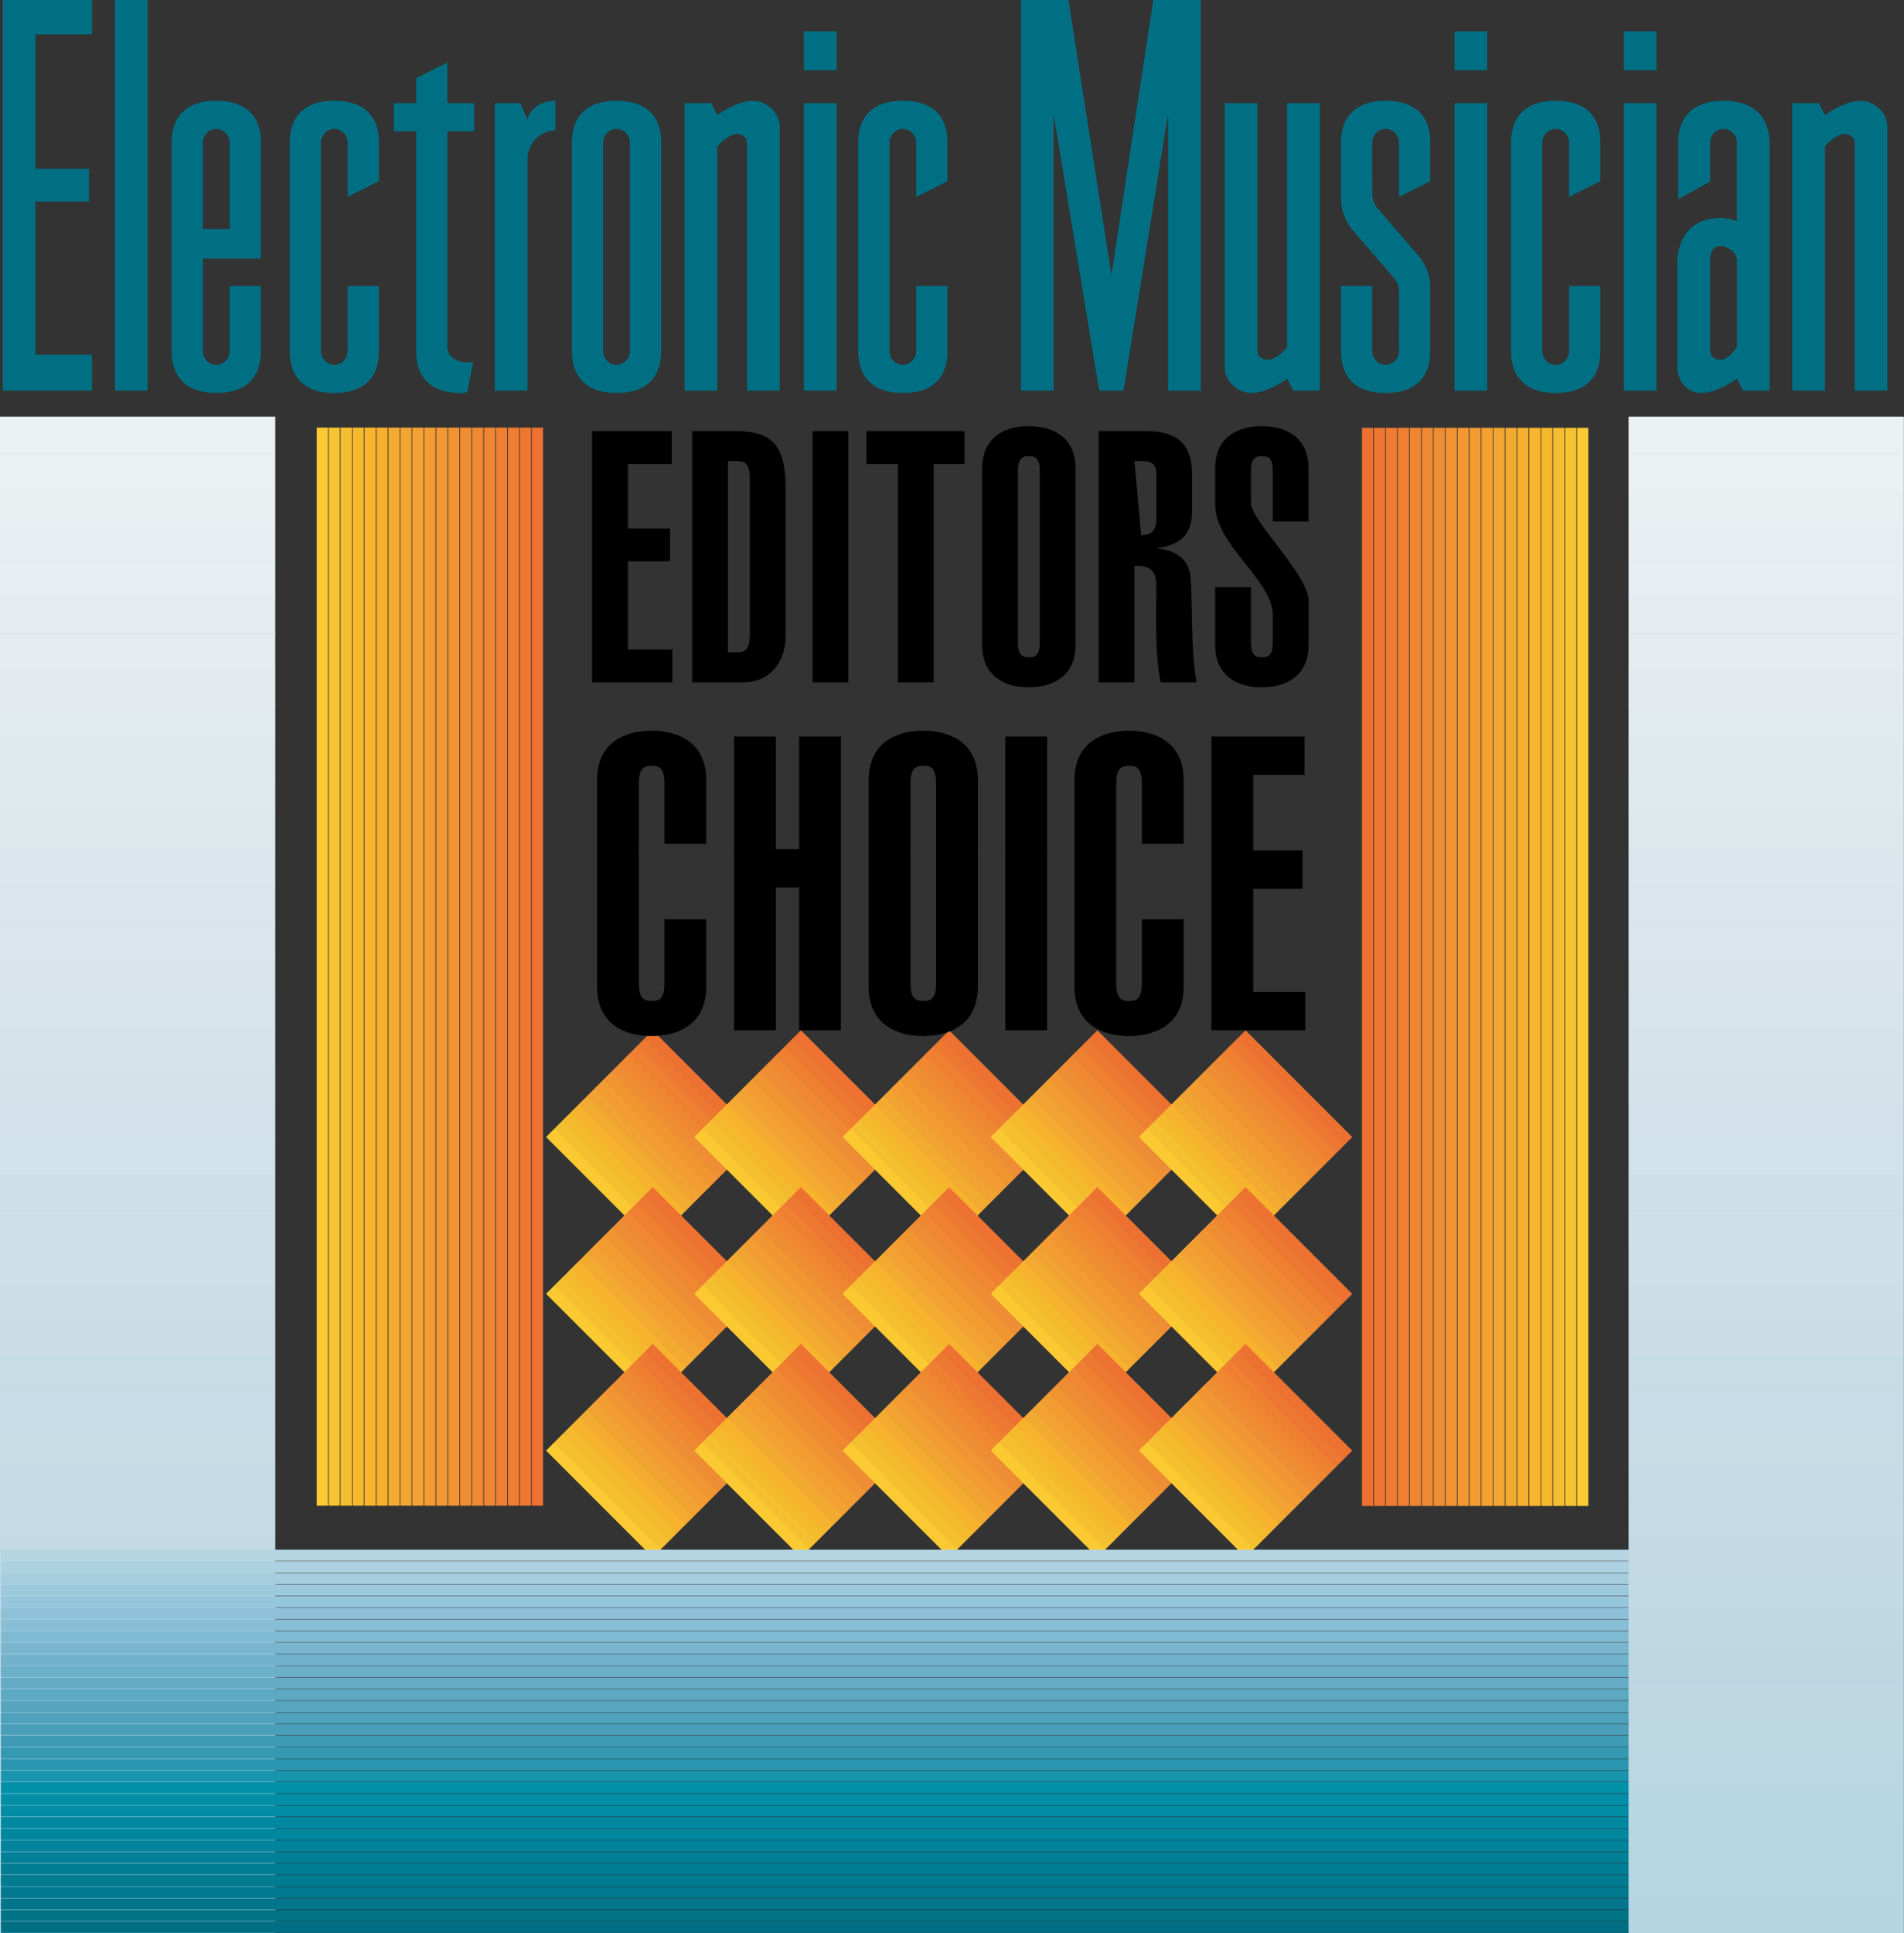 <?xml version="1.0" encoding="utf-8"?>
<!-- Generator: Adobe Illustrator 13.0.0, SVG Export Plug-In . SVG Version: 6.00 Build 14948)  -->
<!DOCTYPE svg PUBLIC "-//W3C//DTD SVG 1.0//EN" "http://www.w3.org/TR/2001/REC-SVG-20010904/DTD/svg10.dtd">
<svg version="1.0" id="Layer_1" xmlns="http://www.w3.org/2000/svg" xmlns:xlink="http://www.w3.org/1999/xlink" x="0px" y="0px"
	 width="350.119px" height="355.356px" viewBox="0 0 350.119 355.356" enable-background="new 0 0 350.119 355.356"
	 xml:space="preserve">
<rect x="0" y="0" width="350.119" height="355.356" fill="#333333" stroke="none"/>
<g>
	<polygon fill="#ED7131" points="118.479,190.93 138.104,210.555 139.657,209.009 120.025,189.382 118.479,190.93 	"/>
	<polygon fill="#ED7831" points="116.975,192.436 136.597,212.066 138.149,210.515 118.521,190.888 116.975,192.436 	"/>
	<polygon fill="#EF8032" points="115.467,193.942 135.093,213.566 136.645,212.021 117.013,192.394 115.467,193.942 	"/>
	<polygon fill="#F08832" points="113.963,195.448 133.585,215.072 135.137,213.526 115.509,193.896 113.963,195.448 	"/>
	<polygon fill="#EE8D33" points="112.46,196.954 132.087,216.578 133.633,215.032 114.007,195.402 112.46,196.954 	"/>
	<polygon fill="#F19533" points="110.951,198.459 130.579,218.084 132.125,216.538 112.503,196.908 110.951,198.459 	"/>
	<polygon fill="#F39C32" points="109.443,199.965 129.069,219.59 130.622,218.044 110.996,198.414 109.443,199.965 	"/>
	<polygon fill="#F1A232" points="107.939,201.471 127.567,221.096 129.114,219.544 109.486,199.92 107.939,201.471 	"/>
	<polygon fill="#F3AA31" points="106.437,202.977 126.063,222.602 127.61,221.05 107.984,201.426 106.437,202.977 	"/>
	<polygon fill="#F7B32D" points="104.927,204.478 124.556,224.108 126.102,222.556 106.479,202.932 104.927,204.478 	"/>
	<polygon fill="#F5B92E" points="103.425,205.983 123.052,225.614 124.598,224.062 104.972,204.438 103.425,205.983 	"/>
	<polygon fill="#F5C030" points="101.916,207.489 121.544,227.12 123.096,225.568 103.468,205.943 101.916,207.489 	"/>
	<polygon fill="#FBC931" points="100.414,208.995 120.04,228.625 121.586,227.074 101.96,207.449 100.414,208.995 	"/>
	<polygon fill="none" points="110.201,199.209 129.762,199.209 129.762,218.774 110.201,218.774 110.201,199.209 	"/>
</g>
<g>
	<polygon fill="#ED7131" points="145.723,190.93 165.351,210.555 166.902,209.009 147.275,189.382 145.723,190.93 	"/>
	<polygon fill="#ED7831" points="144.221,192.436 163.847,212.066 165.394,210.515 145.766,190.888 144.221,192.436 	"/>
	<polygon fill="#EF8032" points="142.717,193.942 162.339,213.566 163.89,212.021 144.263,192.394 142.717,193.942 	"/>
	<polygon fill="#F08832" points="141.209,195.448 160.835,215.072 162.382,213.526 142.759,193.896 141.209,195.448 	"/>
	<polygon fill="#EE8D33" points="139.7,196.954 159.328,216.578 160.878,215.032 141.251,195.402 139.7,196.954 	"/>
	<polygon fill="#F19533" points="138.197,198.459 157.824,218.084 159.37,216.538 139.748,196.908 138.197,198.459 	"/>
	<polygon fill="#F39C32" points="136.693,199.965 156.316,219.59 157.866,218.044 138.24,198.414 136.693,199.965 	"/>
	<polygon fill="#F1A232" points="135.186,201.471 154.812,221.096 156.364,219.544 136.736,199.92 135.186,201.471 	"/>
	<polygon fill="#F3AA31" points="133.676,202.977 153.31,222.602 154.854,221.05 135.228,201.426 133.676,202.977 	"/>
	<polygon fill="#F7B32D" points="132.174,204.478 151.8,224.108 153.352,222.556 133.724,202.932 132.174,204.478 	"/>
	<polygon fill="#F5B92E" points="130.67,205.983 150.298,225.614 151.843,224.062 132.216,204.438 130.67,205.983 	"/>
	<polygon fill="#F5C030" points="129.162,207.489 148.789,227.12 150.34,225.568 130.712,205.943 129.162,207.489 	"/>
	<polygon fill="#FBC931" points="127.658,208.995 147.286,228.625 148.836,227.074 129.205,207.449 127.658,208.995 	"/>
	<polygon fill="none" points="137.451,199.209 157.014,199.209 157.014,218.774 137.451,218.774 137.451,199.209 	"/>
</g>
<g>
	<polygon fill="#ED7131" points="172.984,190.949 192.612,210.574 194.163,209.022 174.537,189.397 172.984,190.949 	"/>
	<polygon fill="#ED7831" points="171.476,192.455 191.108,212.08 192.655,210.528 173.027,190.903 171.476,192.455 	"/>
	<polygon fill="#EF8032" points="169.972,193.956 189.606,213.586 191.151,212.034 171.525,192.409 169.972,193.956 	"/>
	<polygon fill="#F08832" points="168.47,195.462 188.096,215.089 189.649,213.54 170.021,193.915 168.47,195.462 	"/>
	<polygon fill="#EE8D33" points="166.96,196.968 186.588,216.598 188.139,215.045 168.513,195.417 166.96,196.968 	"/>
	<polygon fill="#F19533" points="165.458,198.474 185.084,218.101 186.637,216.551 167.009,196.927 165.458,198.474 	"/>
	<polygon fill="#F39C32" points="163.949,199.979 183.583,219.607 185.127,218.057 165.501,198.428 163.949,199.979 	"/>
	<polygon fill="#F1A232" points="162.447,201.485 182.073,221.113 183.625,219.563 163.997,199.933 162.447,201.485 	"/>
	<polygon fill="#F3AA31" points="160.943,202.991 180.571,222.619 182.116,221.069 162.489,201.439 160.943,202.991 	"/>
	<polygon fill="#F7B32D" points="159.435,204.497 179.067,224.125 180.614,222.575 160.985,202.945 159.435,204.497 	"/>
	<polygon fill="#F5B92E" points="157.931,206.003 177.559,225.63 179.11,224.078 159.478,204.451 157.931,206.003 	"/>
	<polygon fill="#F5C030" points="156.423,207.509 176.055,227.136 177.602,225.586 157.974,205.957 156.423,207.509 	"/>
	<polygon fill="#FBC931" points="154.925,209.009 174.547,228.642 176.098,227.089 156.472,207.462 154.925,209.009 	"/>
	<polygon fill="none" points="164.707,199.209 184.27,199.209 184.27,218.774 164.707,218.774 164.707,199.209 	"/>
</g>
<g>
	<polygon fill="#ED7131" points="200.24,190.93 219.863,210.555 221.415,209.009 201.792,189.382 200.24,190.93 	"/>
	<polygon fill="#ED7831" points="198.732,192.436 218.358,212.066 219.911,210.515 200.279,190.888 198.732,192.436 	"/>
	<polygon fill="#EF8032" points="197.228,193.942 216.856,213.566 218.403,212.021 198.78,192.394 197.228,193.942 	"/>
	<polygon fill="#F08832" points="195.72,195.448 215.346,215.072 216.899,213.526 197.273,193.896 195.72,195.448 	"/>
	<polygon fill="#EE8D33" points="194.216,196.954 213.844,216.578 215.391,215.032 195.768,195.402 194.216,196.954 	"/>
	<polygon fill="#F19533" points="192.708,198.459 212.34,218.084 213.887,216.538 194.261,196.908 192.708,198.459 	"/>
	<polygon fill="#F39C32" points="191.205,199.965 210.833,219.59 212.379,218.044 192.756,198.414 191.205,199.965 	"/>
	<polygon fill="#F1A232" points="189.703,201.471 209.329,221.096 210.875,219.544 191.249,199.92 189.703,201.471 	"/>
	<polygon fill="#F3AA31" points="188.193,202.977 207.821,222.602 209.368,221.05 189.745,201.426 188.193,202.977 	"/>
	<polygon fill="#F7B32D" points="186.691,204.478 206.317,224.108 207.87,222.556 188.241,202.932 186.691,204.478 	"/>
	<polygon fill="#F5B92E" points="185.181,205.983 204.809,225.614 206.356,224.062 186.739,204.438 185.181,205.983 	"/>
	<polygon fill="#F5C030" points="183.679,207.489 203.305,227.12 204.857,225.568 185.229,205.943 183.679,207.489 	"/>
	<polygon fill="#FBC931" points="182.169,208.995 201.797,228.625 203.35,227.074 183.721,207.449 182.169,208.995 	"/>
	<polygon fill="none" points="191.951,199.209 211.52,199.209 211.52,218.774 191.951,218.774 191.951,199.209 	"/>
</g>
<g>
	<polygon fill="#ED7131" points="227.486,190.93 247.113,210.555 248.665,209.009 229.037,189.382 227.486,190.93 	"/>
	<polygon fill="#ED7831" points="225.977,192.436 245.605,212.066 247.155,210.515 227.529,190.885 225.977,192.436 	"/>
	<polygon fill="#EF8032" points="224.474,193.942 244.101,213.566 245.653,212.021 226.025,192.394 224.474,193.942 	"/>
	<polygon fill="#F08832" points="222.965,195.448 242.598,215.072 244.143,213.526 224.517,193.896 222.965,195.448 	"/>
	<polygon fill="#EE8D33" points="221.462,196.954 241.089,216.578 242.641,215.032 223.013,195.402 221.462,196.954 	"/>
	<polygon fill="#F19533" points="219.954,198.459 239.586,218.084 241.131,216.538 221.505,196.908 219.954,198.459 	"/>
	<polygon fill="#F39C32" points="218.457,199.965 238.083,219.59 239.629,218.044 220.001,198.414 218.457,199.965 	"/>
	<polygon fill="#F1A232" points="216.941,201.471 236.575,221.096 238.125,219.544 218.494,199.92 216.941,201.471 	"/>
	<polygon fill="#F3AA31" points="215.445,202.977 235.071,222.602 236.618,221.05 216.99,201.426 215.445,202.977 	"/>
	<polygon fill="#F7B32D" points="213.935,204.478 233.563,224.108 235.12,222.556 215.482,202.932 213.935,204.478 	"/>
	<polygon fill="#F5B92E" points="212.433,205.983 232.059,225.614 233.612,224.062 213.978,204.438 212.433,205.983 	"/>
	<polygon fill="#F5C030" points="210.929,207.489 230.557,227.12 232.102,225.568 212.476,205.943 210.929,207.489 	"/>
	<polygon fill="#FBC931" points="209.421,208.995 229.047,228.625 230.6,227.074 210.966,207.449 209.421,208.995 	"/>
	<polygon fill="none" points="219.201,199.209 238.77,199.209 238.77,218.774 219.201,218.774 219.201,199.209 	"/>
</g>
<g>
	<polygon fill="#ED7131" points="118.479,219.751 138.104,239.378 139.657,237.827 120.025,218.2 118.479,219.751 	"/>
	<polygon fill="#ED7831" points="116.975,221.251 136.597,240.884 138.149,239.333 118.521,219.706 116.975,221.251 	"/>
	<polygon fill="#EF8032" points="115.467,222.757 135.093,242.385 136.645,240.838 117.013,221.211 115.467,222.757 	"/>
	<polygon fill="#F08832" points="113.963,224.263 133.585,243.896 135.137,242.344 115.509,222.711 113.963,224.263 	"/>
	<polygon fill="#EE8D33" points="112.46,225.769 132.087,245.396 133.633,243.85 114.007,224.223 112.46,225.769 	"/>
	<polygon fill="#F19533" points="110.951,227.275 130.579,246.902 132.125,245.356 112.503,225.723 110.951,227.275 	"/>
	<polygon fill="#F39C32" points="109.443,228.781 129.069,248.408 130.622,246.862 110.996,227.229 109.443,228.781 	"/>
	<polygon fill="#F1A232" points="107.939,230.287 127.567,249.914 129.114,248.368 109.486,228.735 107.939,230.287 	"/>
	<polygon fill="#F3AA31" points="106.437,231.792 126.063,251.419 127.61,249.874 107.984,230.241 106.437,231.792 	"/>
	<polygon fill="#F7B32D" points="104.927,233.296 124.556,252.925 126.102,251.375 106.479,231.747 104.927,233.296 	"/>
	<polygon fill="#F5B92E" points="103.425,234.804 123.052,254.431 124.598,252.88 104.972,233.252 103.425,234.804 	"/>
	<polygon fill="#F5C030" points="101.916,236.308 121.544,255.937 123.096,254.386 103.468,234.758 101.916,236.308 	"/>
	<polygon fill="#FBC931" points="100.414,237.814 120.04,257.443 121.586,255.891 101.96,236.264 100.414,237.814 	"/>
	<polygon fill="none" points="110.201,228.03 129.762,228.03 129.762,247.595 110.201,247.595 110.201,228.03 	"/>
</g>
<g>
	<polygon fill="#ED7131" points="145.723,219.751 165.351,239.378 166.902,237.827 147.275,218.2 145.723,219.751 	"/>
	<polygon fill="#ED7831" points="144.221,221.251 163.847,240.884 165.394,239.333 145.766,219.706 144.221,221.251 	"/>
	<polygon fill="#EF8032" points="142.717,222.757 162.339,242.385 163.89,240.838 144.263,221.211 142.717,222.757 	"/>
	<polygon fill="#F08832" points="141.209,224.263 160.835,243.896 162.382,242.344 142.759,222.711 141.209,224.263 	"/>
	<polygon fill="#EE8D33" points="139.7,225.769 159.328,245.396 160.878,243.85 141.251,224.223 139.7,225.769 	"/>
	<polygon fill="#F19533" points="138.197,227.275 157.824,246.902 159.37,245.356 139.748,225.723 138.197,227.275 	"/>
	<polygon fill="#F39C32" points="136.693,228.781 156.316,248.408 157.866,246.862 138.24,227.229 136.693,228.781 	"/>
	<polygon fill="#F1A232" points="135.186,230.287 154.812,249.914 156.364,248.368 136.736,228.735 135.186,230.287 	"/>
	<polygon fill="#F3AA31" points="133.676,231.792 153.31,251.419 154.854,249.874 135.228,230.241 133.676,231.792 	"/>
	<polygon fill="#F7B32D" points="132.174,233.296 151.8,252.925 153.352,251.375 133.724,231.747 132.174,233.296 	"/>
	<polygon fill="#F5B92E" points="130.67,234.804 150.298,254.431 151.843,252.88 132.216,233.252 130.67,234.804 	"/>
	<polygon fill="#F5C030" points="129.162,236.308 148.794,255.937 150.34,254.386 130.712,234.758 129.162,236.308 	"/>
	<polygon fill="#FBC931" points="127.658,237.814 147.286,257.443 148.836,255.891 129.205,236.264 127.658,237.814 	"/>
	<polygon fill="none" points="137.451,228.03 157.014,228.03 157.014,247.595 137.451,247.595 137.451,228.03 	"/>
</g>
<g>
	<polygon fill="#ED7131" points="172.984,219.765 192.612,239.392 194.163,237.842 174.537,218.213 172.984,219.765 	"/>
	<polygon fill="#ED7831" points="171.476,221.271 191.108,240.898 192.655,239.346 173.027,219.719 171.476,221.271 	"/>
	<polygon fill="#EF8032" points="169.972,222.777 189.606,242.404 191.151,240.852 171.525,221.225 169.972,222.777 	"/>
	<polygon fill="#F08832" points="168.47,224.283 188.096,243.91 189.649,242.358 170.021,222.731 168.47,224.283 	"/>
	<polygon fill="#EE8D33" points="166.96,225.783 186.588,245.416 188.139,243.864 168.513,224.237 166.96,225.783 	"/>
	<polygon fill="#F19533" points="165.458,227.289 185.084,246.916 186.637,245.37 167.009,225.743 165.458,227.289 	"/>
	<polygon fill="#F39C32" points="163.949,228.794 183.583,248.427 185.127,246.875 165.501,227.244 163.949,228.794 	"/>
	<polygon fill="#F1A232" points="162.447,230.3 182.073,249.927 183.625,248.381 163.997,228.753 162.447,230.3 	"/>
	<polygon fill="#F3AA31" points="160.943,231.806 180.571,251.433 182.116,249.887 162.489,230.255 160.943,231.806 	"/>
	<polygon fill="#F7B32D" points="159.435,233.312 179.067,252.939 180.614,251.393 160.985,231.761 159.435,233.312 	"/>
	<polygon fill="#F5B92E" points="157.931,234.818 177.559,254.445 179.11,252.894 159.478,233.267 157.931,234.818 	"/>
	<polygon fill="#F5C030" points="156.429,236.324 176.055,255.95 177.602,254.405 157.974,234.773 156.429,236.324 	"/>
	<polygon fill="#FBC931" points="154.925,237.83 174.547,257.458 176.098,255.906 156.472,236.279 154.925,237.83 	"/>
	<polygon fill="none" points="164.707,228.03 184.27,228.03 184.27,247.595 164.707,247.595 164.707,228.03 	"/>
</g>
<g>
	<polygon fill="#ED7131" points="200.24,219.751 219.863,239.378 221.415,237.827 201.792,218.2 200.24,219.751 	"/>
	<polygon fill="#ED7831" points="198.732,221.251 218.358,240.884 219.911,239.333 200.279,219.706 198.732,221.251 	"/>
	<polygon fill="#EF8032" points="197.228,222.757 216.856,242.385 218.403,240.838 198.78,221.211 197.228,222.757 	"/>
	<polygon fill="#F08832" points="195.72,224.263 215.346,243.896 216.899,242.344 197.273,222.711 195.72,224.263 	"/>
	<polygon fill="#EE8D33" points="194.216,225.769 213.844,245.396 215.391,243.85 195.768,224.223 194.216,225.769 	"/>
	<polygon fill="#F19533" points="192.708,227.275 212.34,246.902 213.887,245.356 194.261,225.723 192.708,227.275 	"/>
	<polygon fill="#F39C32" points="191.205,228.781 210.833,248.408 212.379,246.862 192.756,227.229 191.205,228.781 	"/>
	<polygon fill="#F1A232" points="189.703,230.287 209.329,249.914 210.875,248.368 191.249,228.735 189.703,230.287 	"/>
	<polygon fill="#F3AA31" points="188.193,231.792 207.821,251.419 209.368,249.874 189.745,230.241 188.193,231.792 	"/>
	<polygon fill="#F7B32D" points="186.691,233.296 206.317,252.925 207.87,251.375 188.241,231.747 186.691,233.296 	"/>
	<polygon fill="#F5B92E" points="185.181,234.804 204.809,254.431 206.356,252.88 186.739,233.252 185.181,234.804 	"/>
	<polygon fill="#F5C030" points="183.679,236.308 203.305,255.937 204.857,254.386 185.229,234.758 183.679,236.308 	"/>
	<polygon fill="#FBC931" points="182.169,237.814 201.797,257.443 203.35,255.891 183.721,236.264 182.169,237.814 	"/>
	<polygon fill="none" points="191.951,228.03 211.52,228.03 211.52,247.595 191.951,247.595 191.951,228.03 	"/>
</g>
<g>
	<polygon fill="#ED7131" points="227.486,219.751 247.113,239.378 248.665,237.827 229.031,218.2 227.486,219.751 	"/>
	<polygon fill="#ED7831" points="225.977,221.251 245.605,240.884 247.155,239.333 227.529,219.706 225.977,221.251 	"/>
	<polygon fill="#EF8032" points="224.474,222.757 244.101,242.385 245.653,240.838 226.025,221.211 224.474,222.757 	"/>
	<polygon fill="#F08832" points="222.965,224.263 242.593,243.896 244.143,242.344 224.517,222.711 222.965,224.263 	"/>
	<polygon fill="#EE8D33" points="221.462,225.769 241.089,245.396 242.641,243.85 223.013,224.223 221.462,225.769 	"/>
	<polygon fill="#F19533" points="219.954,227.275 239.586,246.902 241.131,245.356 221.505,225.723 219.954,227.275 	"/>
	<polygon fill="#F39C32" points="218.457,228.781 238.078,248.408 239.629,246.862 220.001,227.229 218.457,228.781 	"/>
	<polygon fill="#F1A232" points="216.941,230.287 236.575,249.914 238.12,248.363 218.494,228.735 216.941,230.287 	"/>
	<polygon fill="#F3AA31" points="215.445,231.792 235.071,251.419 236.618,249.874 216.99,230.241 215.445,231.792 	"/>
	<polygon fill="#F7B32D" points="213.935,233.296 233.563,252.925 235.12,251.375 215.482,231.747 213.935,233.296 	"/>
	<polygon fill="#F5B92E" points="212.433,234.804 232.059,254.431 233.612,252.88 213.978,233.252 212.433,234.804 	"/>
	<polygon fill="#F5C030" points="210.929,236.308 230.557,255.937 232.102,254.386 212.47,234.758 210.929,236.308 	"/>
	<polygon fill="#FBC931" points="209.421,237.814 229.047,257.443 230.6,255.891 210.966,236.264 209.421,237.814 	"/>
	<polygon fill="none" points="219.201,228.03 238.77,228.03 238.77,247.595 219.201,247.595 219.201,228.03 	"/>
</g>
<g>
	<polygon fill="#ED7131" points="118.479,248.566 138.104,268.194 139.657,266.641 120.025,247.015 118.479,248.566 	"/>
	<polygon fill="#ED7831" points="116.975,250.07 136.597,269.702 138.149,268.149 118.521,248.521 116.975,250.07 	"/>
	<polygon fill="#EF8032" points="115.467,251.578 135.093,271.206 136.645,269.653 117.013,250.027 115.467,251.578 	"/>
	<polygon fill="#F08832" points="113.963,253.082 133.585,272.711 135.137,271.161 115.509,251.533 113.963,253.082 	"/>
	<polygon fill="#EE8D33" points="112.46,254.587 132.087,274.213 133.633,272.665 114.007,253.039 112.46,254.587 	"/>
	<polygon fill="#F19533" points="110.951,256.094 130.579,275.723 132.125,274.172 112.503,254.542 110.951,256.094 	"/>
	<polygon fill="#F39C32" points="109.443,257.599 129.069,277.225 130.622,275.676 110.996,256.05 109.443,257.599 	"/>
	<polygon fill="#F1A232" points="107.939,259.106 127.567,278.729 129.114,277.184 109.486,257.554 107.939,259.106 	"/>
	<polygon fill="#F3AA31" points="106.437,260.611 126.063,280.237 127.61,278.688 107.984,259.058 106.437,260.611 	"/>
	<polygon fill="#F7B32D" points="104.927,262.118 124.556,281.741 126.102,280.189 106.479,260.566 104.927,262.118 	"/>
	<polygon fill="#F5B92E" points="103.425,263.623 123.052,283.249 124.598,281.7 104.972,262.07 103.425,263.623 	"/>
	<polygon fill="#F5C030" points="101.916,265.123 121.544,284.752 123.096,283.201 103.468,263.578 101.916,265.123 	"/>
	<polygon fill="#FBC931" points="100.414,266.634 120.04,286.26 121.586,284.708 101.96,265.082 100.414,266.634 	"/>
	<polygon fill="none" points="110.201,256.85 129.762,256.85 129.762,276.414 110.201,276.414 110.201,256.85 	"/>
</g>
<g>
	<polygon fill="#ED7131" points="145.723,248.566 165.351,268.194 166.902,266.641 147.275,247.015 145.723,248.566 	"/>
	<polygon fill="#ED7831" points="144.221,250.07 163.847,269.702 165.394,268.149 145.766,248.521 144.221,250.07 	"/>
	<polygon fill="#EF8032" points="142.717,251.578 162.339,271.206 163.89,269.653 144.263,250.027 142.717,251.578 	"/>
	<polygon fill="#F08832" points="141.209,253.082 160.835,272.711 162.382,271.161 142.759,251.533 141.209,253.082 	"/>
	<polygon fill="#EE8D33" points="139.7,254.587 159.328,274.213 160.878,272.665 141.251,253.039 139.7,254.587 	"/>
	<polygon fill="#F19533" points="138.197,256.094 157.824,275.723 159.37,274.172 139.748,254.542 138.197,256.094 	"/>
	<polygon fill="#F39C32" points="136.693,257.599 156.316,277.225 157.866,275.676 138.24,256.05 136.693,257.599 	"/>
	<polygon fill="#F1A232" points="135.186,259.106 154.812,278.729 156.364,277.184 136.736,257.554 135.186,259.106 	"/>
	<polygon fill="#F3AA31" points="133.676,260.611 153.31,280.237 154.854,278.688 135.228,259.058 133.676,260.611 	"/>
	<polygon fill="#F7B32D" points="132.174,262.118 151.8,281.741 153.352,280.189 133.724,260.566 132.174,262.118 	"/>
	<polygon fill="#F5B92E" points="130.67,263.623 150.298,283.249 151.843,281.7 132.216,262.07 130.67,263.623 	"/>
	<polygon fill="#F5C030" points="129.162,265.123 148.789,284.752 150.34,283.201 130.712,263.578 129.162,265.123 	"/>
	<polygon fill="#FBC931" points="127.658,266.634 147.286,286.26 148.836,284.708 129.205,265.082 127.658,266.634 	"/>
	<polygon fill="none" points="137.451,256.85 157.014,256.85 157.014,276.414 137.451,276.414 137.451,256.85 	"/>
</g>
<g>
	<polygon fill="#ED7131" points="172.984,248.583 192.612,268.208 194.163,266.66 174.537,247.031 172.984,248.583 	"/>
	<polygon fill="#ED7831" points="171.476,250.088 191.108,269.712 192.655,268.162 173.027,248.537 171.476,250.088 	"/>
	<polygon fill="#EF8032" points="169.972,251.594 189.606,271.22 191.151,269.667 171.525,250.042 169.972,251.594 	"/>
	<polygon fill="#F08832" points="168.47,253.1 188.096,272.724 189.649,271.173 170.021,251.548 168.47,253.1 	"/>
	<polygon fill="#EE8D33" points="166.96,254.605 186.588,274.232 188.139,272.679 168.513,253.054 166.96,254.605 	"/>
	<polygon fill="#F19533" points="165.458,256.113 185.084,275.736 186.637,274.185 167.009,254.561 165.458,256.113 	"/>
	<polygon fill="#F39C32" points="163.949,257.614 183.583,277.244 185.127,275.691 165.501,256.065 163.949,257.614 	"/>
	<polygon fill="#F1A232" points="162.447,259.118 182.073,278.746 183.625,277.197 163.997,257.573 162.447,259.118 	"/>
	<polygon fill="#F3AA31" points="160.943,260.625 180.571,280.255 182.116,278.703 162.489,259.073 160.943,260.625 	"/>
	<polygon fill="#F7B32D" points="159.435,262.129 179.067,281.757 180.614,280.208 160.985,260.584 159.435,262.129 	"/>
	<polygon fill="#F5B92E" points="157.931,263.637 177.559,283.263 179.11,281.714 159.478,262.084 157.931,263.637 	"/>
	<polygon fill="#F5C030" points="156.423,265.141 176.055,284.769 177.602,283.22 157.974,263.59 156.423,265.141 	"/>
	<polygon fill="#FBC931" points="154.925,266.649 174.547,286.275 176.098,284.723 156.472,265.096 154.925,266.649 	"/>
	<polygon fill="none" points="164.707,256.85 184.27,256.85 184.27,276.414 164.707,276.414 164.707,256.85 	"/>
</g>
<g>
	<polygon fill="#ED7131" points="200.24,248.566 219.863,268.194 221.415,266.641 201.792,247.015 200.24,248.566 	"/>
	<polygon fill="#ED7831" points="198.732,250.07 218.358,269.702 219.911,268.149 200.279,248.521 198.732,250.07 	"/>
	<polygon fill="#EF8032" points="197.228,251.578 216.856,271.206 218.403,269.653 198.78,250.027 197.228,251.578 	"/>
	<polygon fill="#F08832" points="195.72,253.082 215.346,272.711 216.899,271.161 197.273,251.533 195.72,253.082 	"/>
	<polygon fill="#EE8D33" points="194.216,254.587 213.844,274.213 215.391,272.665 195.768,253.039 194.216,254.587 	"/>
	<polygon fill="#F19533" points="192.708,256.094 212.34,275.723 213.887,274.172 194.261,254.542 192.708,256.094 	"/>
	<polygon fill="#F39C32" points="191.205,257.599 210.833,277.225 212.379,275.676 192.756,256.05 191.205,257.599 	"/>
	<polygon fill="#F1A232" points="189.703,259.106 209.329,278.729 210.875,277.184 191.249,257.554 189.703,259.106 	"/>
	<polygon fill="#F3AA31" points="188.193,260.611 207.821,280.237 209.368,278.688 189.745,259.058 188.193,260.611 	"/>
	<polygon fill="#F7B32D" points="186.691,262.118 206.317,281.741 207.87,280.189 188.241,260.566 186.691,262.118 	"/>
	<polygon fill="#F5B92E" points="185.181,263.623 204.809,283.249 206.356,281.7 186.739,262.07 185.181,263.623 	"/>
	<polygon fill="#F5C030" points="183.679,265.123 203.305,284.752 204.857,283.201 185.229,263.578 183.679,265.123 	"/>
	<polygon fill="#FBC931" points="182.169,266.634 201.797,286.26 203.35,284.708 183.721,265.082 182.169,266.634 	"/>
	<polygon fill="none" points="191.951,256.85 211.52,256.85 211.52,276.414 191.951,276.414 191.951,256.85 	"/>
</g>
<g>
	<polygon fill="#ED7131" points="227.486,248.566 247.113,268.194 248.665,266.641 229.037,247.015 227.486,248.566 	"/>
	<polygon fill="#ED7831" points="225.977,250.07 245.605,269.702 247.155,268.149 227.529,248.521 225.977,250.07 	"/>
	<polygon fill="#EF8032" points="224.474,251.578 244.101,271.206 245.653,269.653 226.025,250.027 224.474,251.578 	"/>
	<polygon fill="#F08832" points="222.965,253.082 242.598,272.711 244.143,271.161 224.517,251.533 222.965,253.082 	"/>
	<polygon fill="#EE8D33" points="221.462,254.587 241.089,274.213 242.641,272.665 223.013,253.039 221.462,254.587 	"/>
	<polygon fill="#F19533" points="219.954,256.094 239.586,275.723 241.131,274.172 221.505,254.542 219.954,256.094 	"/>
	<polygon fill="#F39C32" points="218.457,257.599 238.083,277.225 239.629,275.676 220.001,256.05 218.457,257.599 	"/>
	<polygon fill="#F1A232" points="216.941,259.106 236.575,278.729 238.125,277.184 218.494,257.554 216.941,259.106 	"/>
	<polygon fill="#F3AA31" points="215.445,260.611 235.071,280.237 236.618,278.688 216.99,259.058 215.445,260.611 	"/>
	<polygon fill="#F7B32D" points="213.935,262.118 233.563,281.741 235.12,280.189 215.482,260.566 213.935,262.118 	"/>
	<polygon fill="#F5B92E" points="212.433,263.623 232.059,283.249 233.612,281.7 213.978,262.07 212.433,263.623 	"/>
	<polygon fill="#F5C030" points="210.929,265.123 230.557,284.752 232.102,283.201 212.476,263.578 210.929,265.123 	"/>
	<polygon fill="#FBC931" points="209.421,266.634 229.047,286.26 230.6,284.708 210.966,265.082 209.421,266.634 	"/>
	<polygon fill="none" points="219.201,256.85 238.77,256.85 238.77,276.414 219.201,276.414 219.201,256.85 	"/>
</g>
<g>
	<polygon fill="#ED7131" points="97.792,78.598 97.792,276.767 99.854,276.767 99.854,78.598 97.792,78.598 	"/>
	<polygon fill="#ED7631" points="95.592,78.598 95.592,276.767 97.659,276.767 97.659,78.598 95.592,78.598 	"/>
	<polygon fill="#EE7C32" points="93.397,78.598 93.397,276.767 95.464,276.767 95.464,78.598 93.397,78.598 	"/>
	<polygon fill="#EF8032" points="91.201,78.598 91.201,276.767 93.262,276.767 93.262,78.598 91.201,78.598 	"/>
	<polygon fill="#F08532" points="89.006,78.598 89.006,276.767 91.067,276.767 91.067,78.598 89.006,78.598 	"/>
	<polygon fill="#F08933" points="86.803,78.598 86.803,276.767 88.871,276.767 88.871,78.598 86.803,78.598 	"/>
	<polygon fill="#EE8D33" points="84.608,78.598 84.608,276.767 86.675,276.767 86.675,78.598 84.608,78.598 	"/>
	<polygon fill="#F19333" points="82.414,78.598 82.414,276.767 84.473,276.767 84.473,78.598 82.414,78.598 	"/>
	<polygon fill="#F29733" points="80.211,78.598 80.211,276.767 82.278,276.767 82.278,78.598 80.211,78.598 	"/>
	<polygon fill="#F39C32" points="78.016,78.598 78.016,276.767 80.078,276.767 80.078,78.598 78.016,78.598 	"/>
	<polygon fill="#F3A232" points="75.814,78.598 75.814,276.767 77.887,276.767 77.887,78.598 75.814,78.598 	"/>
	<polygon fill="#F1A532" points="73.619,78.598 73.619,276.767 75.686,276.767 75.686,78.598 73.619,78.598 	"/>
	<polygon fill="#F3AA31" points="71.424,78.598 71.424,276.767 73.489,276.767 73.489,78.598 71.424,78.598 	"/>
	<polygon fill="#F6AF2E" points="69.228,78.598 69.228,276.767 71.294,276.767 71.294,78.598 69.228,78.598 	"/>
	<polygon fill="#F8B52D" points="67.027,78.598 67.027,276.767 69.094,276.767 69.094,78.598 67.027,78.598 	"/>
	<polygon fill="#F5B92E" points="64.83,78.598 64.83,276.767 66.897,276.767 66.897,78.598 64.83,78.598 	"/>
	<polygon fill="#F5BE30" points="62.635,78.598 62.635,276.767 64.703,276.767 64.703,78.598 62.635,78.598 	"/>
	<polygon fill="#F6C331" points="60.438,78.598 60.438,276.767 62.5,276.767 62.5,78.598 60.438,78.598 	"/>
	<polygon fill="#FBC931" points="58.238,78.598 58.238,276.767 60.305,276.767 60.305,78.598 58.238,78.598 	"/>
	<polygon fill="none" points="58.222,78.6 99.989,78.6 99.989,276.81 58.222,276.81 58.222,78.6 	"/>
</g>
<path fill-rule="evenodd" clip-rule="evenodd" d="M109.786,156.002v25.332c0,7.055,5.294,9.103,10.008,9.103
	c4.788,0,10.082-2.047,10.082-9.103V168.97h-7.687v11.682c0,2.73-0.794,3.336-2.319,3.336c-1.601,0-2.395-0.606-2.395-3.336v-24.65
	H109.786L109.786,156.002 M134.982,156.002v33.371h7.687V163.13h4.273v26.244h7.688v-33.371h-7.688v0.073h-4.273v-0.073H134.982
	L134.982,156.002 M159.735,156.002v25.332c0,7.055,5.294,9.103,10.008,9.103c4.788,0,10.076-2.047,10.076-9.103v-25.332h-7.683
	v24.65c0,2.73-0.801,3.336-2.319,3.336c-1.595,0-2.394-0.606-2.394-3.336v-24.65H159.735L159.735,156.002 M184.855,156.002v33.371
	h7.687v-33.371H184.855L184.855,156.002 M197.573,156.002v25.332c0,7.055,5.288,9.103,10.002,9.103
	c4.788,0,10.087-2.047,10.087-9.103V168.97h-7.694v11.682c0,2.73-0.794,3.336-2.318,3.336c-1.595,0-2.39-0.606-2.39-3.336v-24.65
	H197.573L197.573,156.002 M222.761,156.002v33.371h17.259v-7.054h-9.57v-18.961h9.062v-7.054h-9.062v-0.301H222.761L222.761,156.002
	z"/>
<path fill-rule="evenodd" clip-rule="evenodd" d="M117.475,156.002v-11.91c0-2.729,0.794-3.339,2.395-3.339
	c1.524,0,2.319,0.609,2.319,3.339v10.998h7.687v-11.676c0-7.057-5.293-9.105-10.082-9.105c-4.714,0-10.008,2.048-10.008,9.105
	v12.588H117.475L117.475,156.002 M142.668,156.002v-20.634h-7.687v20.634H142.668L142.668,156.002 M154.63,156.002v-20.634h-7.688
	v20.634H154.63L154.63,156.002 M167.423,156.002v-11.91c0-2.729,0.799-3.339,2.394-3.339c1.519,0,2.319,0.609,2.319,3.339v11.91
	h7.683v-12.588c0-7.057-5.288-9.105-10.076-9.105c-4.714,0-10.008,2.048-10.008,9.105v12.588H167.423L167.423,156.002
	 M192.542,156.002v-20.634h-7.687v20.634H192.542L192.542,156.002 M205.259,156.002v-11.91c0-2.729,0.795-3.339,2.39-3.339
	c1.524,0,2.318,0.609,2.318,3.339v10.998h7.694v-11.676c0-7.057-5.299-9.105-10.087-9.105c-4.714,0-10.002,2.048-10.002,9.105
	v12.588H205.259L205.259,156.002 M230.45,156.002v-13.577h9.426v-7.057h-17.114v20.634H230.45L230.45,156.002 M123.637,125.421
	v-6.034h-8.181v-16.216h7.751v-6.031h-7.751V85.268h8.063v-6.029h-14.633v46.183H123.637L123.637,125.421 M127.282,125.421h9.363
	c5.084,0,7.811-3.957,7.811-8.367V89.681c0-8.109-2.727-10.442-9.239-10.442h-7.935V125.421L127.282,125.421 M133.854,84.75h1.552
	c1.675,0,2.48,0.453,2.48,3.438v28.281c0,2.985-0.806,3.439-2.48,3.439h-1.552V84.75L133.854,84.75 M155.994,125.421V79.239h-6.572
	v46.183H155.994L155.994,125.421 M159.333,79.239v6.029h5.764v40.154h6.577V85.268h5.701v-6.029H159.333L159.333,79.239
	 M187.174,86.696c0-2.336,0.687-2.854,2.05-2.854c1.299,0,1.98,0.518,1.98,2.854v31.266c0,2.335-0.682,2.854-1.98,2.854
	c-1.363,0-2.05-0.519-2.05-2.854V86.696L187.174,86.696 M180.602,118.544c0,6.035,4.525,7.785,8.558,7.785
	c4.092,0,8.616-1.75,8.616-7.785V86.113c0-6.034-4.524-7.784-8.616-7.784c-4.032,0-8.558,1.75-8.558,7.784V118.544L180.602,118.544
	 M208.604,125.421v-21.404c3.034-0.132,4.027,0.971,4.027,3.761c0,5.384-0.306,12.323,0.81,17.644h6.571
	c-1.058-6.359-0.687-12.844-1.058-19.005c-0.246-4.217-3.349-5.255-6.259-5.645c5.577-0.778,6.505-3.631,6.505-7.07v-6.552
	c0-5.967-3.227-7.911-8.492-7.911h-8.682v46.183H208.604L208.604,125.421 M208.604,84.75h1.547c1.487,0,2.48,0.518,2.48,2.271v8.369
	c0,1.683-0.495,2.982-2.791,2.982L208.604,84.75L208.604,84.75 M230.029,107.907h-6.575v10.637c0,6.035,4.525,7.785,8.552,7.785
	c4.103,0,8.622-1.75,8.622-7.785v-8.17c0-4.67-10.599-14.658-10.599-17.968v-5.709c0-2.336,0.679-2.854,2.042-2.854
	c1.304,0,1.985,0.518,1.985,2.854v9.148h6.571v-9.73c0-6.034-4.52-7.784-8.622-7.784c-4.026,0-8.552,1.75-8.552,7.784v6.617
	c0,7.523,10.603,13.879,10.603,20.368v4.863c0,2.335-0.682,2.854-1.985,2.854c-1.363,0-2.042-0.519-2.042-2.854V107.907
	L230.029,107.907z"/>
<g>
	<polygon fill="#ED7131" points="252.513,276.81 252.513,78.638 250.447,78.638 250.447,276.81 252.513,276.81 	"/>
	<polygon fill="#ED7631" points="254.714,276.81 254.714,78.638 252.647,78.638 252.647,276.81 254.714,276.81 	"/>
	<polygon fill="#EE7C32" points="256.911,276.81 256.911,78.638 254.843,78.638 254.843,276.81 256.911,276.81 	"/>
	<polygon fill="#EF8032" points="259.106,276.81 259.106,78.638 257.039,78.638 257.039,276.81 259.106,276.81 	"/>
	<polygon fill="#F08532" points="261.302,276.81 261.302,78.638 259.241,78.638 259.241,276.81 261.302,276.81 	"/>
	<polygon fill="#F08933" points="263.502,276.81 263.502,78.638 261.436,78.638 261.436,276.81 263.502,276.81 	"/>
	<polygon fill="#EE8D33" points="265.698,276.81 265.698,78.638 263.636,78.638 263.636,276.81 265.698,276.81 	"/>
	<polygon fill="#F19333" points="267.9,276.81 267.9,78.638 265.828,78.638 265.828,276.81 267.9,276.81 	"/>
	<polygon fill="#F29733" points="270.089,276.81 270.089,78.638 268.028,78.638 268.028,276.81 270.089,276.81 	"/>
	<polygon fill="#F39C32" points="272.292,276.81 272.292,78.638 270.23,78.638 270.23,276.81 272.292,276.81 	"/>
	<polygon fill="#F3A232" points="274.493,276.81 274.493,78.638 272.425,78.638 272.425,276.81 274.493,276.81 	"/>
	<polygon fill="#F1A532" points="276.687,276.81 276.687,78.638 274.62,78.638 274.62,276.81 276.687,276.81 	"/>
	<polygon fill="#F3AA31" points="278.884,276.81 278.884,78.638 276.817,78.638 276.817,276.81 278.884,276.81 	"/>
	<polygon fill="#F6AF2E" points="281.079,276.81 281.079,78.638 279.017,78.638 279.017,276.81 281.079,276.81 	"/>
	<polygon fill="#F8B52D" points="283.281,276.81 283.281,78.638 281.214,78.638 281.214,276.81 283.281,276.81 	"/>
	<polygon fill="#F5B92E" points="285.476,276.81 285.476,78.638 283.409,78.638 283.409,276.81 285.476,276.81 	"/>
	<polygon fill="#F5BE30" points="287.67,276.81 287.67,78.638 285.606,78.638 285.606,276.81 287.67,276.81 	"/>
	<polygon fill="#F6C331" points="289.868,276.81 289.868,78.638 287.806,78.638 287.806,276.81 289.868,276.81 	"/>
	<polygon fill="#FBC931" points="292.068,276.81 292.068,78.638 290,78.638 290,276.81 292.068,276.81 	"/>
	<polygon fill="none" points="250.307,78.6 292.074,78.6 292.074,276.81 250.307,276.81 250.307,78.6 	"/>
</g>
<g>
	<polygon fill="#B5D5E3" points="50.62,348.643 0,348.643 0,355.356 50.62,355.356 50.62,348.643 	"/>
	<polygon fill="#B6D6E2" points="50.62,342.008 0,342.008 0,348.721 50.62,348.721 50.62,342.008 	"/>
	<polygon fill="#B7D6E2" points="50.62,335.371 0,335.371 0,342.086 50.62,342.086 50.62,335.371 	"/>
	<polygon fill="#B9D7E3" points="50.62,328.736 0,328.736 0,335.452 50.62,335.452 50.62,328.736 	"/>
	<polygon fill="#BAD7E3" points="50.62,322.099 0,322.099 0,328.817 50.62,328.817 50.62,322.099 	"/>
	<polygon fill="#BCD8E3" points="50.62,315.462 0,315.462 0,322.177 50.62,322.177 50.62,315.462 	"/>
	<polygon fill="#BDD8E3" points="50.62,308.832 0,308.832 0,315.541 50.62,315.541 50.62,308.832 	"/>
	<polygon fill="#BED8E3" points="50.62,302.195 0,302.195 0,308.91 50.62,308.91 50.62,302.195 	"/>
	<polygon fill="#C0D9E4" points="50.62,295.558 0,295.558 0,302.273 50.62,302.273 50.62,295.558 	"/>
	<polygon fill="#C2DAE4" points="50.62,288.923 0,288.923 0,295.638 50.62,295.638 50.62,288.923 	"/>
	<polygon fill="#C3DAE4" points="50.62,282.286 0,282.286 0,289.001 50.62,289.001 50.62,282.286 	"/>
	<polygon fill="#C5DBE5" points="50.62,275.651 0,275.651 0,282.367 50.62,282.367 50.62,275.651 	"/>
	<polygon fill="#C5DBE5" points="50.62,269.016 0,269.016 0,275.734 50.62,275.734 50.62,269.016 	"/>
	<polygon fill="#C7DCE5" points="50.62,262.381 0,262.381 0,269.093 50.62,269.093 50.62,262.381 	"/>
	<polygon fill="#C7DCE6" points="50.62,255.743 0,255.743 0,262.458 50.62,262.458 50.62,255.743 	"/>
	<polygon fill="#C8DCE5" points="50.62,249.106 0,249.106 0,255.823 50.62,255.823 50.62,249.106 	"/>
	<polygon fill="#CADDE6" points="50.62,242.47 0,242.47 0,249.19 50.62,249.19 50.62,242.47 	"/>
	<polygon fill="#CBDEE6" points="50.62,235.834 0,235.834 0,242.548 50.62,242.548 50.62,235.834 	"/>
	<polygon fill="#CDDFE7" points="50.62,229.203 0,229.203 0,235.913 50.62,235.913 50.62,229.203 	"/>
	<polygon fill="#CEE0E7" points="50.62,222.567 0,222.567 0,229.281 50.62,229.281 50.62,222.567 	"/>
	<polygon fill="#CFDFE7" points="50.62,215.932 0,215.932 0,222.645 50.62,222.645 50.62,215.932 	"/>
	<polygon fill="#D2E2EA" points="50.62,209.296 0,209.296 0,216.009 50.62,216.009 50.62,209.296 	"/>
	<polygon fill="#D3E2EA" points="50.62,202.658 0,202.658 0,209.374 50.62,209.374 50.62,202.658 	"/>
	<polygon fill="#D4E2EA" points="50.62,196.022 0,196.022 0,202.738 50.62,202.738 50.62,196.022 	"/>
	<polygon fill="#D6E3EB" points="50.62,189.387 0,189.387 0,196.105 50.62,196.105 50.62,189.387 	"/>
	<polygon fill="#D7E4EB" points="50.62,182.751 0,182.751 0,189.471 50.62,189.471 50.62,182.751 	"/>
	<polygon fill="#D9E5EB" points="50.62,176.113 0,176.113 0,182.83 50.62,182.83 50.62,176.113 	"/>
	<polygon fill="#DAE6EC" points="50.62,169.478 0,169.478 0,176.194 50.62,176.194 50.62,169.478 	"/>
	<polygon fill="#DAE6EC" points="50.62,162.843 0,162.843 0,169.561 50.62,169.561 50.62,162.843 	"/>
	<polygon fill="#DCE7ED" points="50.62,156.208 0,156.208 0,162.921 50.62,162.921 50.62,156.208 	"/>
	<polygon fill="#DDE8ED" points="50.62,149.575 0,149.575 0,156.285 50.62,156.285 50.62,149.575 	"/>
	<polygon fill="#DFE9EE" points="50.62,142.939 0,142.939 0,149.652 50.62,149.652 50.62,142.939 	"/>
	<polygon fill="#E0E9EE" points="50.62,136.3 0,136.3 0,143.017 50.62,143.017 50.62,136.3 	"/>
	<polygon fill="#E1EAEF" points="50.62,129.665 0,129.665 0,136.381 50.62,136.381 50.62,129.665 	"/>
	<polygon fill="#E4EBEF" points="50.62,123.033 0,123.033 0,129.744 50.62,129.744 50.62,123.033 	"/>
	<polygon fill="#E5ECEF" points="50.62,116.395 0,116.395 0,123.108 50.62,123.108 50.62,116.395 	"/>
	<polygon fill="#E5ECF0" points="50.62,109.759 0,109.759 0,116.475 50.62,116.475 50.62,109.759 	"/>
	<polygon fill="#E7EDF1" points="50.62,103.123 0,103.123 0,109.839 50.62,109.839 50.62,103.123 	"/>
	<polygon fill="#E9EEF2" points="50.62,96.49 0,96.49 0,103.201 50.62,103.201 50.62,96.49 	"/>
	<polygon fill="#EAEFF2" points="50.62,89.852 0,89.852 0,96.565 50.62,96.565 50.62,89.852 	"/>
	<polygon fill="#EBF0F2" points="50.62,83.217 0,83.217 0,89.934 50.62,89.934 50.62,83.217 	"/>
	<polygon fill="#EBF0F3" points="50.62,76.579 0,76.579 0,83.295 50.62,83.295 50.62,76.579 	"/>
	<polygon fill="none" points="50.614,78.724 0.178,78.724 0.178,355.286 50.614,284.771 50.614,78.724 	"/>
</g>
<g>
	<polygon fill="#B5D5E3" points="0.172,286.909 349.856,286.909 349.856,284.845 0.172,284.845 0.172,286.909 	"/>
	<polygon fill="#ADD1E0" points="0.172,289.047 349.856,289.047 349.856,286.981 0.172,286.981 0.172,289.047 	"/>
	<polygon fill="#A5CDDE" points="0.172,291.183 349.856,291.183 349.856,289.117 0.172,289.117 0.172,291.183 	"/>
	<polygon fill="#9DC9DD" points="0.172,293.317 349.856,293.317 349.856,291.251 0.172,291.251 0.172,293.317 	"/>
	<polygon fill="#96C6DB" points="0.172,295.455 349.856,295.455 349.856,293.387 0.172,293.387 0.172,295.455 	"/>
	<polygon fill="#8EC0D7" points="0.172,297.592 349.856,297.592 349.856,295.529 0.172,295.529 0.172,297.592 	"/>
	<polygon fill="#87BED5" points="0.172,299.726 349.856,299.726 349.856,297.665 0.172,297.665 0.172,299.726 	"/>
	<polygon fill="#80BAD2" points="0.172,301.866 349.856,301.866 349.856,299.798 0.172,299.798 0.172,301.866 	"/>
	<polygon fill="#79B5CE" points="0.172,304 349.856,304 349.856,301.934 0.172,301.934 0.172,304 	"/>
	<polygon fill="#72B2CC" points="0.172,306.138 349.856,306.138 349.856,304.071 0.172,304.071 0.172,306.138 	"/>
	<polygon fill="#6CAFC8" points="0.172,308.272 349.856,308.272 349.856,306.205 0.172,306.205 0.172,308.272 	"/>
	<polygon fill="#65ABC5" points="0.172,310.414 349.856,310.414 349.856,308.346 0.172,308.346 0.172,310.414 	"/>
	<polygon fill="#5DA8C2" points="0.172,312.547 349.856,312.547 349.856,310.482 0.172,310.482 0.172,312.547 	"/>
	<polygon fill="#56A5BF" points="0.172,314.684 349.856,314.684 349.856,312.618 0.172,312.618 0.172,314.684 	"/>
	<polygon fill="#50A1BB" points="0.172,316.818 349.856,316.818 349.856,314.751 0.172,314.751 0.172,316.818 	"/>
	<polygon fill="#499FB9" points="0.172,318.956 349.856,318.956 349.856,316.894 0.172,316.894 0.172,318.956 	"/>
	<polygon fill="#3F9BB5" points="0.172,321.093 349.856,321.093 349.856,319.023 0.172,319.023 0.172,321.093 	"/>
	<polygon fill="#3699B3" points="0.172,323.231 349.856,323.231 349.856,321.164 0.172,321.164 0.172,323.231 	"/>
	<polygon fill="#2B96B0" points="0.172,325.365 349.856,325.365 349.856,323.297 0.172,323.297 0.172,325.365 	"/>
	<polygon fill="#1894AD" points="0.172,327.502 349.856,327.502 349.856,325.435 0.172,325.435 0.172,327.502 	"/>
	<polygon fill="#0091A9" points="0.172,329.639 349.856,329.639 349.856,327.573 0.172,327.573 0.172,329.639 	"/>
	<polygon fill="#008EA7" points="0.172,331.773 349.856,331.773 349.856,329.711 0.172,329.711 0.172,331.773 	"/>
	<polygon fill="#008CA3" points="0.172,333.911 349.856,333.911 349.856,331.843 0.172,331.843 0.172,333.911 	"/>
	<polygon fill="#0088A0" points="0.172,336.048 349.856,336.048 349.856,333.981 0.172,333.981 0.172,336.048 	"/>
	<polygon fill="#00869D" points="0.172,338.186 349.856,338.186 349.856,336.119 0.172,336.119 0.172,338.186 	"/>
	<polygon fill="#00839B" points="0.172,340.32 349.856,340.32 349.856,338.252 0.172,338.252 0.172,340.32 	"/>
	<polygon fill="#008097" points="0.172,342.457 349.856,342.457 349.856,340.39 0.172,340.39 0.172,342.457 	"/>
	<polygon fill="#007D92" points="0.172,344.592 349.856,344.592 349.856,342.528 0.172,342.528 0.172,344.592 	"/>
	<polygon fill="#007B90" points="0.172,346.728 349.856,346.728 349.856,344.665 0.172,344.665 0.172,346.728 	"/>
	<polygon fill="#00788D" points="0.172,348.866 349.856,348.866 349.856,346.798 0.172,346.798 0.172,348.866 	"/>
	<polygon fill="#00758B" points="0.172,351.003 349.856,351.003 349.856,348.936 0.172,348.936 0.172,351.003 	"/>
	<polygon fill="#007286" points="0.172,353.141 349.856,353.141 349.856,351.074 0.172,351.074 0.172,353.141 	"/>
	<polygon fill="#006F83" points="0.172,355.275 349.856,355.275 349.856,353.208 0.172,353.208 0.172,355.275 	"/>
	<polygon fill="none" points="299.686,284.771 350.119,355.286 0.178,355.286 50.614,284.771 299.686,284.771 	"/>
</g>
<g>
	<polygon fill="#B5D5E3" points="350.097,348.643 299.471,348.643 299.471,355.356 350.097,355.356 350.097,348.643 	"/>
	<polygon fill="#B6D6E2" points="350.097,342.008 299.471,342.008 299.471,348.721 350.097,348.721 350.097,342.008 	"/>
	<polygon fill="#B7D6E2" points="350.097,335.371 299.471,335.371 299.471,342.086 350.097,342.086 350.097,335.371 	"/>
	<polygon fill="#B9D7E3" points="350.097,328.736 299.471,328.736 299.471,335.452 350.097,335.452 350.097,328.736 	"/>
	<polygon fill="#BAD7E3" points="350.097,322.099 299.471,322.099 299.471,328.817 350.097,328.817 350.097,322.099 	"/>
	<polygon fill="#BCD8E3" points="350.097,315.462 299.471,315.462 299.471,322.177 350.097,322.177 350.097,315.462 	"/>
	<polygon fill="#BDD8E3" points="350.097,308.832 299.471,308.832 299.471,315.541 350.097,315.541 350.097,308.832 	"/>
	<polygon fill="#BED8E3" points="350.097,302.195 299.471,302.195 299.471,308.91 350.097,308.91 350.097,302.195 	"/>
	<polygon fill="#C0D9E4" points="350.097,295.558 299.471,295.558 299.471,302.273 350.097,302.273 350.097,295.558 	"/>
	<polygon fill="#C2DAE4" points="350.097,288.923 299.471,288.923 299.471,295.638 350.097,295.638 350.097,288.923 	"/>
	<polygon fill="#C3DAE4" points="350.097,282.286 299.471,282.286 299.471,289.001 350.097,289.001 350.097,282.286 	"/>
	<polygon fill="#C5DBE5" points="350.097,275.651 299.471,275.651 299.471,282.367 350.097,282.367 350.097,275.651 	"/>
	<polygon fill="#C5DBE5" points="350.097,269.016 299.471,269.016 299.471,275.734 350.097,275.734 350.097,269.016 	"/>
	<polygon fill="#C7DCE5" points="350.097,262.381 299.471,262.381 299.471,269.093 350.097,269.093 350.097,262.381 	"/>
	<polygon fill="#C7DCE6" points="350.097,255.743 299.471,255.743 299.471,262.458 350.097,262.458 350.097,255.743 	"/>
	<polygon fill="#C8DCE5" points="350.097,249.106 299.471,249.106 299.471,255.823 350.097,255.823 350.097,249.106 	"/>
	<polygon fill="#CADDE6" points="350.097,242.47 299.471,242.47 299.471,249.19 350.097,249.19 350.097,242.47 	"/>
	<polygon fill="#CBDEE6" points="350.097,235.834 299.471,235.834 299.471,242.548 350.097,242.548 350.097,235.834 	"/>
	<polygon fill="#CDDFE7" points="350.097,229.203 299.471,229.203 299.471,235.913 350.097,235.913 350.097,229.203 	"/>
	<polygon fill="#CEE0E7" points="350.097,222.567 299.471,222.567 299.471,229.281 350.097,229.281 350.097,222.567 	"/>
	<polygon fill="#CFDFE7" points="350.097,215.932 299.471,215.932 299.471,222.645 350.097,222.645 350.097,215.932 	"/>
	<polygon fill="#D2E2EA" points="350.097,209.296 299.471,209.296 299.471,216.009 350.097,216.009 350.097,209.296 	"/>
	<polygon fill="#D3E2EA" points="350.097,202.658 299.471,202.658 299.471,209.374 350.097,209.374 350.097,202.658 	"/>
	<polygon fill="#D4E2EA" points="350.097,196.022 299.471,196.022 299.471,202.738 350.097,202.738 350.097,196.022 	"/>
	<polygon fill="#D6E3EB" points="350.097,189.387 299.471,189.387 299.471,196.105 350.097,196.105 350.097,189.387 	"/>
	<polygon fill="#D7E4EB" points="350.097,182.751 299.471,182.751 299.471,189.471 350.097,189.471 350.097,182.751 	"/>
	<polygon fill="#D9E5EB" points="350.097,176.113 299.471,176.113 299.471,182.83 350.097,182.83 350.097,176.113 	"/>
	<polygon fill="#DAE6EC" points="350.097,169.478 299.471,169.478 299.471,176.194 350.097,176.194 350.097,169.478 	"/>
	<polygon fill="#DAE6EC" points="350.097,162.843 299.471,162.843 299.471,169.561 350.097,169.561 350.097,162.843 	"/>
	<polygon fill="#DCE7ED" points="350.097,156.208 299.471,156.208 299.471,162.921 350.097,162.921 350.097,156.208 	"/>
	<polygon fill="#DDE8ED" points="350.097,149.575 299.471,149.575 299.471,156.285 350.097,156.285 350.097,149.575 	"/>
	<polygon fill="#DFE9EE" points="350.097,142.939 299.471,142.939 299.471,149.652 350.097,149.652 350.097,142.939 	"/>
	<polygon fill="#E0E9EE" points="350.097,136.3 299.471,136.3 299.471,143.017 350.097,143.017 350.097,136.3 	"/>
	<polygon fill="#E1EAEF" points="350.097,129.665 299.471,129.665 299.471,136.381 350.097,136.381 350.097,129.665 	"/>
	<polygon fill="#E4EBEF" points="350.097,123.033 299.471,123.033 299.471,129.744 350.097,129.744 350.097,123.033 	"/>
	<polygon fill="#E5ECEF" points="350.097,116.395 299.471,116.395 299.471,123.108 350.097,123.108 350.097,116.395 	"/>
	<polygon fill="#E5ECF0" points="350.097,109.759 299.471,109.759 299.471,116.475 350.097,116.475 350.097,109.759 	"/>
	<polygon fill="#E7EDF1" points="350.097,103.123 299.471,103.123 299.471,109.839 350.097,109.839 350.097,103.123 	"/>
	<polygon fill="#E9EEF2" points="350.097,96.49 299.471,96.49 299.471,103.201 350.097,103.201 350.097,96.49 	"/>
	<polygon fill="#EAEFF2" points="350.097,89.852 299.471,89.852 299.471,96.565 350.097,96.565 350.097,89.852 	"/>
	<polygon fill="#EBF0F2" points="350.097,83.217 299.471,83.217 299.471,89.934 350.097,89.934 350.097,83.217 	"/>
	<polygon fill="#EBF0F3" points="350.097,76.579 299.471,76.579 299.471,83.295 350.097,83.295 350.097,76.579 	"/>
	<polygon fill="none" points="299.686,78.724 350.119,78.724 350.119,355.286 299.686,284.771 299.686,78.724 	"/>
</g>
<polygon fill="#006F83" points="21.121,0 27.139,0 27.139,71.807 21.121,71.807 21.121,0 "/>
<path fill="#006F83" d="M47.967,47.536v-21.29c0-1.428,0.071-7.719-8.202-7.719c-8.198,0-8.198,6.291-8.198,7.719v38.2
	c0,1.428,0,7.792,8.198,7.792c8.272,0,8.202-6.365,8.202-7.792V52.562h-5.738v11.921c0,1.428-1.106,2.584-2.464,2.584
	c-1.359,0-2.459-1.157-2.459-2.584V47.536H47.967L47.967,47.536 M37.306,26.281c0-1.428,1.1-2.584,2.459-2.584
	c1.358,0,2.464,1.156,2.464,2.584v15.797h-4.923V26.281L37.306,26.281z"/>
<path fill="#006F83" d="M59.016,64.484c0,1.428,1.102,2.584,2.46,2.584c1.357,0,2.463-1.157,2.463-2.584V52.562h5.74v11.883
	c0,1.428,0.069,7.792-8.203,7.792c-8.204,0-8.204-6.365-8.204-7.792v-38.2c0-1.428,0-7.719,8.204-7.719
	c8.272,0,8.203,6.291,8.203,7.719v7.074l-5.74,2.872v-9.911c0-1.428-1.106-2.584-2.463-2.584c-1.358,0-2.46,1.156-2.46,2.584V64.484
	L59.016,64.484z"/>
<path fill="#006F83" d="M113.374,18.527c-8.204,0-8.204,6.291-8.204,7.719v38.2c0,1.428,0,7.792,8.204,7.792
	c8.267,0,8.202-6.365,8.202-7.792v-38.2C121.575,24.818,121.64,18.527,113.374,18.527L113.374,18.527 M115.832,64.484
	c0,1.428-1.1,2.584-2.458,2.584c-1.365,0-2.465-1.157-2.465-2.584V26.281c0-1.428,1.101-2.584,2.465-2.584
	c1.358,0,2.458,1.156,2.458,2.584V64.484L115.832,64.484z"/>
<path fill="#006F83" d="M163.563,64.484c0,1.428,1.101,2.584,2.458,2.584c1.363,0,2.463-1.157,2.463-2.584V52.562h5.74v11.883
	c0,1.428,0.068,7.792-8.203,7.792c-8.204,0-8.204-6.365-8.204-7.792v-38.2c0-1.428,0-7.719,8.204-7.719
	c8.271,0,8.203,6.291,8.203,7.719v7.074l-5.74,2.872v-9.911c0-1.428-1.1-2.584-2.463-2.584c-1.358,0-2.458,1.156-2.458,2.584V64.484
	L163.563,64.484z"/>
<path fill="#006F83" d="M277.869,64.446c0,1.428,0,7.792,8.198,7.792c8.272,0,8.209-6.365,8.209-7.792V52.562h-5.746v11.921
	c0,1.428-1.1,2.584-2.463,2.584c-1.357,0-2.46-1.157-2.46-2.584V26.281c0-1.428,1.103-2.584,2.46-2.584
	c1.363,0,2.463,1.156,2.463,2.584v9.911l5.746-2.872v-7.074c0-1.428,0.063-7.719-8.209-7.719c-8.198,0-8.198,6.291-8.198,7.719
	V64.446L277.869,64.446z"/>
<path fill="#006F83" d="M95.694,18.956l1.3,3.018c0.569-2.247,2.684-3.446,5.127-3.446v5.454c-2.873,0-5.127,2.426-5.127,5.441
	v42.385H90.98V18.956H95.694L95.694,18.956z"/>
<polygon fill="#006F83" points="147.818,18.956 153.836,18.956 153.836,71.807 147.818,71.807 147.818,18.956 "/>
<polygon fill="#006F83" points="147.818,5.744 153.836,5.744 153.836,12.925 147.818,12.925 147.818,5.744 "/>
<path fill="#006F83" d="M137.375,26.354c0-1.148-0.854-1.723-1.98-1.723c-0.891,0-2.723,1.184-3.49,2.37v44.806h-6.012V18.956h4.921
	l1.091,2.226c1.063-0.861,4.069-2.654,6.564-2.654c2.632,0,4.917,2.225,4.917,4.772v48.507h-6.012V26.354L137.375,26.354z"/>
<path fill="#006F83" d="M231.228,64.412c0,1.148,0.859,1.723,1.985,1.723c0.887,0,2.712-1.184,3.484-2.37V18.956h6.012v52.851
	h-4.916l-1.096-2.226c-1.058,0.861-4.064,2.657-6.561,2.657c-2.637,0-4.922-2.228-4.922-4.775V18.956h6.013V64.412L231.228,64.412z"
	/>
<polygon fill="#006F83" points="267.459,18.956 273.466,18.956 273.466,71.807 267.459,71.807 267.459,18.956 "/>
<polygon fill="#006F83" points="267.459,5.744 273.466,5.744 273.466,12.925 267.459,12.925 267.459,5.744 "/>
<polygon fill="#006F83" points="298.591,18.956 304.61,18.956 304.61,71.807 298.591,71.807 298.591,18.956 "/>
<polygon fill="#006F83" points="298.591,5.744 304.61,5.744 304.61,12.925 298.591,12.925 298.591,5.744 "/>
<path fill="#006F83" d="M341.05,26.354c0-1.148-0.859-1.723-1.985-1.723c-0.891,0-2.718,1.184-3.484,2.37v44.806h-6.018V18.956
	h4.921l1.097,2.226c1.058-0.861,4.064-2.654,6.561-2.654c2.631,0,4.922,2.225,4.922,4.772v48.507h-6.013V26.354L341.05,26.354z"/>
<path fill="#006F83" d="M316.936,18.527c-8.269,0-8.339,6.291-8.339,7.719v10.375l5.874-3.232v-7.108c0-1.428,1.1-2.584,2.465-2.584
	c1.357,0,2.458,1.156,2.458,2.584v14.339c-0.913-0.349-1.932-0.55-3.076-0.55c-7.107,0-7.865,6.289-7.865,7.714v19.678
	c0,2.548,1.751,4.775,4.375,4.775c2.497,0,5.509-1.796,6.566-2.657l1.095,2.226h4.918V26.246
	C325.407,24.818,325.138,18.527,316.936,18.527L316.936,18.527 M319.394,63.764c-0.767,1.187-2.051,2.37-2.941,2.37
	c-1.128,0-1.981-0.574-1.981-1.723V47.823c0-1.426,0.488-2.583,1.847-2.583c1.359,0,3.076,1.157,3.076,2.583V63.764L319.394,63.764z
	"/>
<path fill="#006F83" d="M263,52.562c0-1.921-0.888-4.021-1.972-5.343l-7.763-8.977c-0.451-0.687-0.924-1.46-0.924-2.367
	l-0.006-9.594c0-1.428,1.103-2.584,2.46-2.584s2.458,1.156,2.458,2.584v9.911L263,33.32v-7.074c0-1.428,0.068-7.719-8.204-7.719
	c-8.198,0-8.198,6.291-8.198,7.719v10.517c0,1.924,0.886,4.024,1.966,5.347l7.763,8.976c0.521,0.759,0.922,1.458,0.922,2.367
	l0.006,11.03c0,1.428-1.101,2.584-2.458,2.584s-2.46-1.157-2.46-2.584V52.562h-5.738v11.883c0,1.428-0.07,7.792,8.198,7.792
	c8.204,0,8.204-6.365,8.204-7.792V52.562L263,52.562z"/>
<polygon fill="#006F83" points="202.12,71.807 193.744,20.969 193.744,71.807 187.732,71.807 187.732,0 196.482,0 204.379,50.552 
	212.066,0 220.813,0 220.813,71.807 214.8,71.807 214.8,20.969 206.596,71.807 202.12,71.807 "/>
<path fill="#006F83" d="M82.267,63.987c0,1.452,1.686,2.627,3.727,2.627c0.359,0,0.681-0.006,1.015-0.075l-1.091,5.543
	c-0.209,0.094-0.917,0.164-1.202,0.164c-8.198,0-8.198-6.362-8.198-7.79V24.136h-4.106v-5.169h4.106v-4.598l5.74-2.869v7.467h4.921
	v5.169h-4.912V63.987L82.267,63.987z"/>
<polygon fill="#006F83" points="6.524,65.201 16.911,65.201 16.911,71.807 0.511,71.807 0.511,0 16.911,0 16.911,6.322 6.524,6.322 
	6.524,31.02 16.365,31.02 16.365,37.053 6.524,37.053 6.524,65.201 "/>
</svg>
